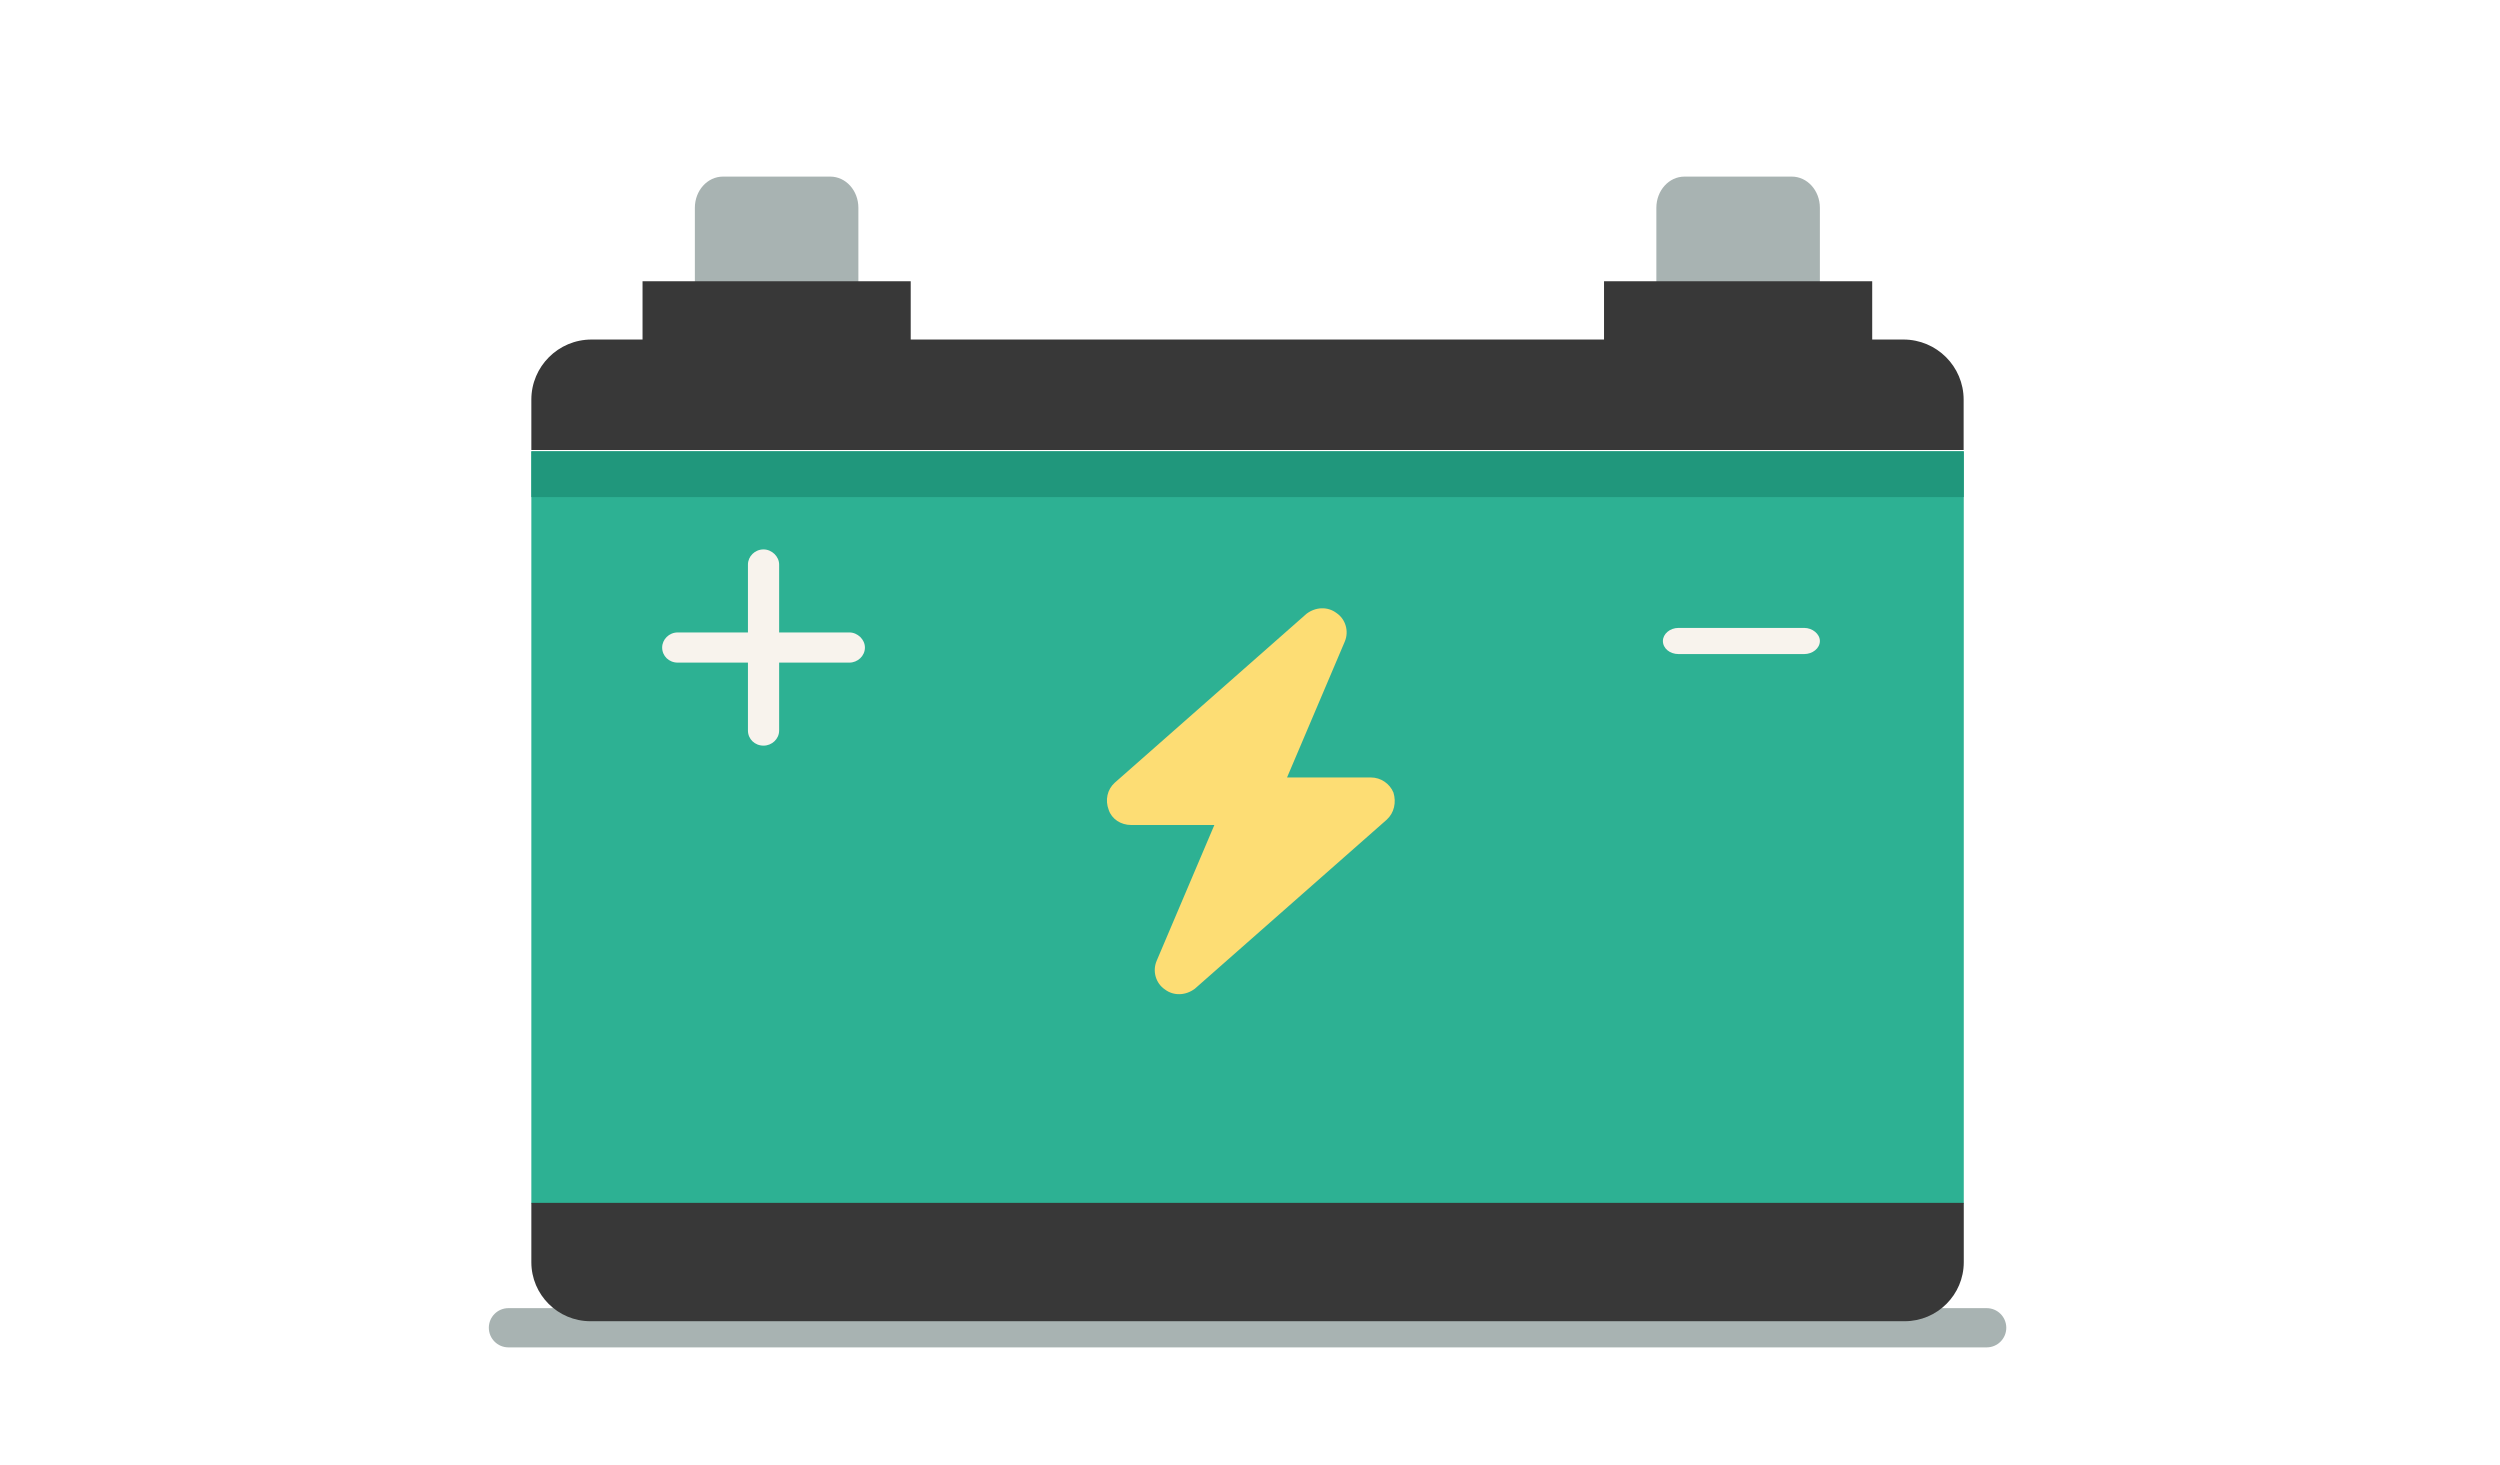 <svg width="512" height="300" viewBox="0 0 512 300" fill="none" xmlns="http://www.w3.org/2000/svg">
<g style="mix-blend-mode:multiply">
<path d="M100.112 271.926C100.112 274.145 101.911 275.944 104.131 275.944H406.87C409.089 275.944 410.888 274.145 410.888 271.926C410.888 269.706 409.089 267.907 406.87 267.907H104.131C101.911 267.907 100.112 269.706 100.112 271.926Z" fill="#A8B3B2"/>
</g>
<path d="M402.181 92.428H108.819V246.475H402.181V92.428Z" fill="#2DB193"/>
<path d="M402.181 92.428H108.819V101.805H402.181V92.428Z" fill="#20977C"/>
<path d="M121.145 69.537H389.828C396.633 69.537 402.154 75.05 402.154 81.846V92.163H108.819V81.846C108.819 75.05 114.34 69.537 121.145 69.537Z" fill="#383838"/>
<path d="M148.071 36.167H170.034C173.224 36.167 175.797 39.021 175.797 42.56V58.94H142.308V42.56C142.308 39.021 144.88 36.167 148.071 36.167Z" fill="#A8B3B2"/>
<path d="M344.985 36.167H366.948C370.139 36.167 372.711 39.021 372.711 42.56V58.94H339.222V42.56C339.222 39.021 341.794 36.167 344.985 36.167Z" fill="#A8B3B2"/>
<path d="M108.819 246.35H402.181V258.495C402.181 265.155 396.77 270.586 390.074 270.586H120.926C114.258 270.586 108.819 265.182 108.819 258.495V246.35Z" fill="#383838"/>
<path d="M275.402 131.417L263.586 159.226H280.773C282.768 159.226 284.61 160.462 285.377 162.316C285.991 164.325 285.53 166.488 283.996 167.878L244.711 202.486C242.87 203.877 240.415 204.031 238.573 202.641C236.732 201.405 235.965 198.933 236.885 196.77L248.701 168.96H231.668C229.519 168.96 227.678 167.724 227.064 165.87C226.297 163.861 226.757 161.698 228.292 160.308L267.576 125.7C269.418 124.31 271.873 124.155 273.714 125.546C275.556 126.782 276.323 129.254 275.402 131.417Z" fill="#FDDD74"/>
<rect x="131.592" y="57.6" width="54.922" height="12.056" fill="#383838"/>
<rect x="328.506" y="57.6" width="54.922" height="12.056" fill="#383838"/>
<path d="M159.567 115.612V129.523H173.942C175.639 129.523 177.136 130.972 177.136 132.614C177.136 134.353 175.639 135.705 173.942 135.705H159.567V149.616C159.567 151.355 158.07 152.707 156.373 152.707C154.576 152.707 153.179 151.355 153.179 149.616V135.705H138.804C137.008 135.705 135.61 134.353 135.61 132.614C135.61 130.972 137.008 129.523 138.804 129.523H153.179V115.612C153.179 113.97 154.576 112.521 156.373 112.521C158.07 112.521 159.567 113.97 159.567 115.612Z" fill="#F8F3ED"/>
<path d="M340.562 131.275C340.562 129.851 341.968 128.595 343.776 128.595H369.496C371.204 128.595 372.711 129.851 372.711 131.275C372.711 132.782 371.204 133.954 369.496 133.954H343.776C341.968 133.954 340.562 132.782 340.562 131.275Z" fill="#F8F3ED"/>
</svg>
